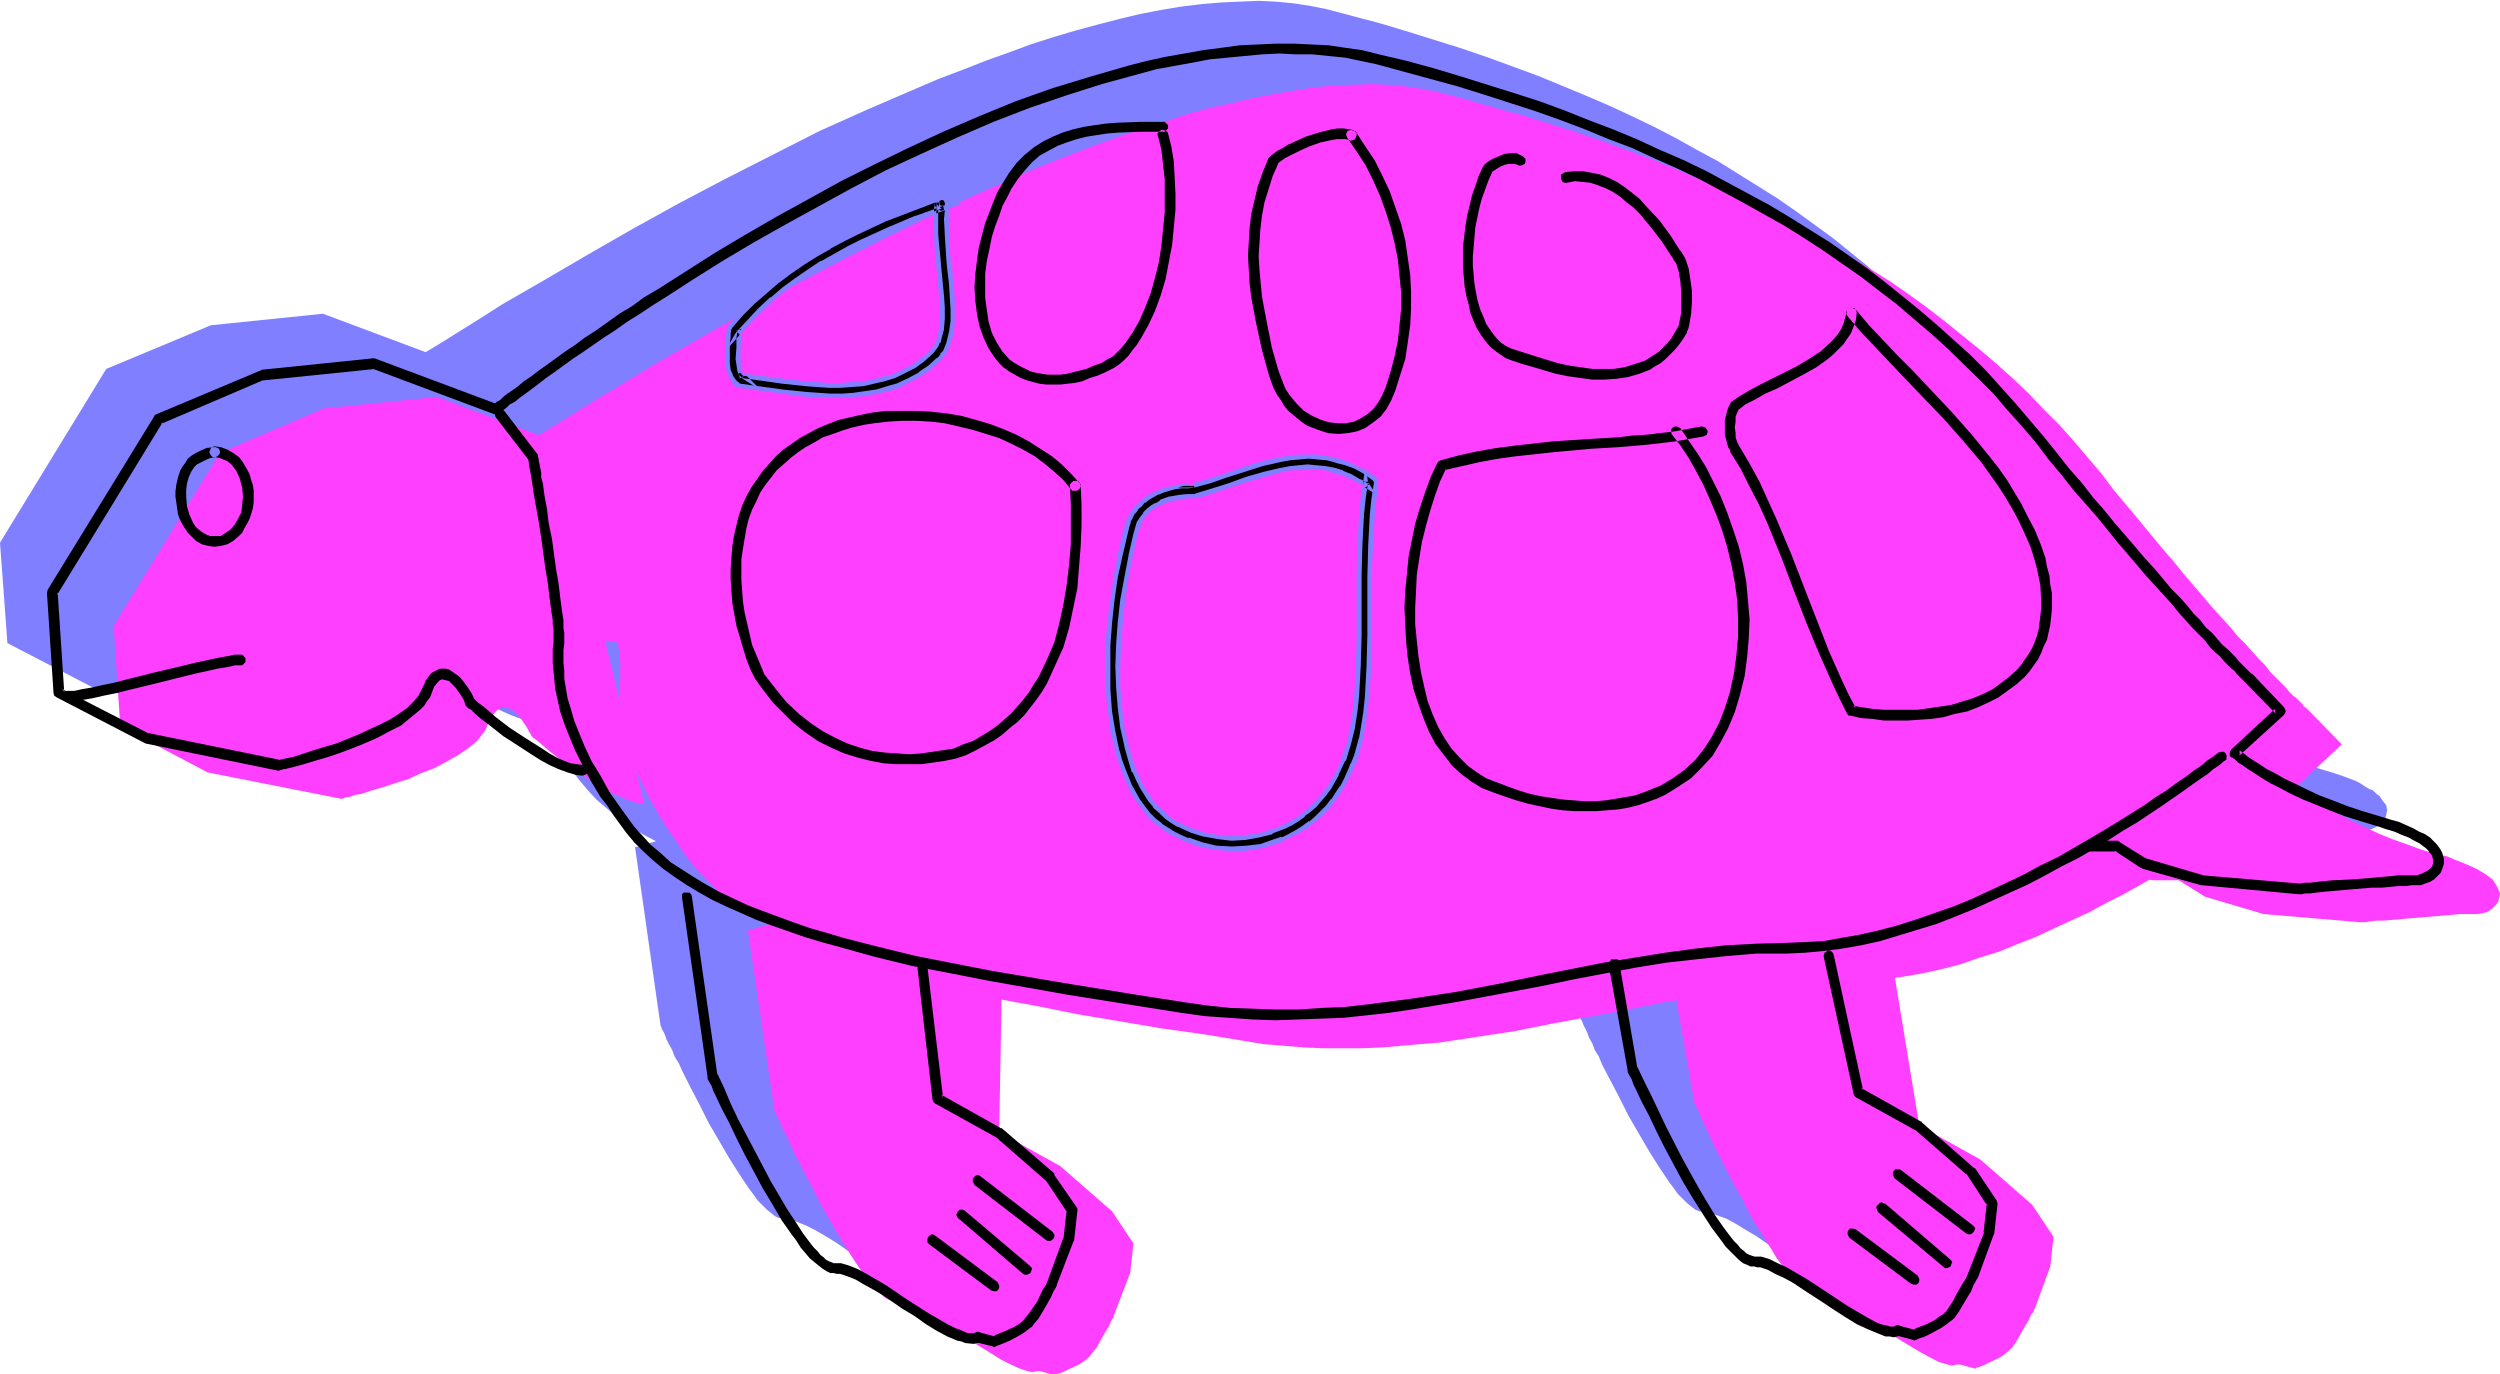 <svg xmlns="http://www.w3.org/2000/svg" fill-rule="evenodd" height="269.624" preserveAspectRatio="none" stroke-linecap="round" viewBox="0 0 3035 1669" width="490.455"><style>.brush1{fill:#7f7fff}.pen1{stroke:none}.brush2{fill:#ff3fff}.brush3{fill:#000}</style><path class="pen1 brush1" d="m539 436-147-55-136 14-127 53L0 659l9 122 106 55 162 33 1-1h3l2-1 4-1 4-1 5-1 6-2 12-3 14-4 15-5 15-5 16-7 16-7 15-7 14-8 12-8 11-9 4-5 4-5 3-5 3-5 2-5 2-4 2-3 2-3 4-4 5-2 4-1 4 2 5 2 4 4 7 9 6 8 2 4 2 4 1 1v1l1 1 2 1 1 2 5 4 7 5 8 6 8 7 10 8 11 7 22 15 11 8 12 6 11 5 10 4 9 3 9 1-106-439zm585 1127 20 5h1l4-1 5-3 6-2 13-7 6-3 5-4 2-3 2-2 6-8 10-17 4-8 4-7 1-3 1-2 1-1v-1l20-51 4-36-27-39-63-55-73-41 6-336-311 91 31 217 1 1v2l2 3 2 4 2 6 3 6 4 7 3 8 5 8 4 9 10 20 11 21 11 22 25 43 12 19 6 9 6 9 6 8 5 7 6 6 5 5 5 4 5 4 4 2h4l4 1h5l10 4 10 4 12 6 12 7 13 8 13 9 13 8 13 9 12 8 12 7 12 6 10 4 9 4h12l3-1zm1118-8 19 5h1l3-1 5-3 6-2 13-7 6-3 6-4 2-3 2-2 5-7 11-18 4-8 4-7 1-3 1-2 1-1v-1l20-51 4-36-27-39-62-55-74-41-56-341-254 102 36 211 1 1 1 2 1 3 2 4 3 6 2 6 4 7 3 8 5 8 4 10 10 19 11 21 11 22 25 43 12 19 6 9 6 9 6 8 5 7 6 6 5 5 5 4 5 4 5 2h4l4 1 4 1 10 3 11 4 11 6 13 8 12 7 13 9 13 8 13 9 12 8 13 7 11 6 10 5 10 3h11l4-1z"/><path class="pen1 brush1" d="m230 620 2-2 4-2 5-4 6-4 7-5 8-6 10-7 11-8 12-8 13-9 14-10 16-10 15-11 17-11 18-12 19-13 20-12 20-14 21-13 22-15 23-14 23-14 24-15 24-15 25-16 52-30 53-31 54-31 56-31 57-30 57-29 57-29 58-26 58-25 28-12 29-11 28-11 28-10 27-10 28-9 27-8 26-7 27-7 25-6 26-5 24-4 25-3 23-2 23-1 23-1 21 1 21 2 20 3 20 4 34 9 34 9 33 10 32 10 32 10 32 11 30 11 30 11 29 12 29 12 28 12 28 13 27 13 27 14 25 14 26 14 24 15 24 15 24 15 23 16 22 16 22 16 21 17 21 17 20 18 20 18 19 18 18 19 19 19 17 19 17 20 17 20 16 19 15 19 15 19 14 17 14 17 13 16 13 15 12 14 12 13 11 13 11 12 10 12 9 10 9 11 9 9 8 9 7 8 7 7 7 7 6 7 5 5 5 5 5 5 4 4 3 4 4 3 2 2 2 2 2 2 1 1 1 1 39 41-55 51h1l2 2 4 3 5 4 6 4 8 5 9 5 11 7 11 6 13 7 15 6 15 8 17 6 18 7 19 6 20 6 10 3 9 3 8 3 8 3 6 3 6 4 5 3 5 2 4 4 4 3 4 6 4 5 1 6-1 5-1 5-3 4-4 4-4 2-4 2-5 2h-10l-8 1h-9l-10 1-11 1-12 1-25 1-12 1-11 1-11 1-9 1-8 1h-8l-2 1h-1l-118-11-71-20-32-21h-31L230 620z"/><path class="pen1 brush1" d="m2635 858-1 1-3 2-4 3-5 4-8 6-8 6-10 7-11 8-12 8-13 9-15 10-15 10-17 10-17 11-18 11-19 11-20 10-20 11-21 11-21 10-44 20-22 9-23 8-22 8-23 7-23 6-23 6-23 4-23 3-23 2-22 1h-22l-22 1-44 3-45 6-44 7-45 8-45 8-91 18-45 8-46 8-47 6-46 5-24 1-23 1-24 1-24-1h-24l-23-2-25-3-24-3-50-8-49-8-101-17-50-9-50-9-48-11-47-12-22-6-22-6-22-7-21-7-20-8-20-7-19-8-18-9-17-9-17-9-15-10-15-10-13-11-13-11-11-12-10-12-10-13-8-12-8-11-8-11-6-12-6-10-6-10-10-20-4-9-7-17-5-17-4-15-3-14-2-13-1-11v-28l1-7v-10l-1-4v-11l-1-6-1-7-2-16-3-17-2-18-6-38-3-18-3-18-2-16-3-14-1-7-1-5-1-5-1-5v-6l-1-1v-1l-39-51 2090 415zM230 741h-4l-4 1-9 1-12 2-13 3-15 4-15 3-66 16-16 3-14 4-13 3-12 2-5 1h-4l-4 1h-3l209-44zm-32-253 8 2 8 3 7 4 6 7 5 8 4 10 2 9 1 12-1 11-2 10-4 9-5 8-6 7-7 5-8 3-4 1h-8l-4-1-8-3-7-5-6-7-5-8-4-9-2-10-1-11v-9l1-8 2-9 4-8 5-7 3-3 4-3 5-3 5-2 6-1 6-2z"/><path class="pen1 brush1" d="m2185 319 15 18 16 17 32 34 34 34 32 35 16 18 15 18 14 19 13 20 13 20 11 21 9 22 9 23 4 16 2 15 1 14 1 14-1 12-2 12-3 12-4 10-4 10-6 9-6 9-7 7-7 7-9 7-8 6-9 5-10 5-10 4-11 4-10 3-22 5-23 3-22 1h-22l-21-2-20-3-10-20-9-19-17-40-32-81-16-40-17-40-9-20-10-20-11-20-11-19-3-5-1-6-2-7v-15l2-7 1-7 3-4 8-6 9-6 21-11 11-5 11-6 23-12 11-6 10-7 10-7 8-8 7-9 6-9 5-11 2-11zm-213 144 12 16 11 17 10 18 9 18 9 19 8 20 6 20 6 20 5 21 3 21 2 22 1 21v22l-2 22-4 21-5 21-4 14-5 13-5 13-5 11-7 11-7 10-7 8-8 9-8 7-9 7-8 6-9 6-10 4-10 4-10 4-10 3-11 2-10 2-22 2h-21l-22-1-22-4-21-4-21-7-20-7-10-4-11-6-9-6-9-7-8-8-8-10-7-9-6-11-6-11-6-12-4-12-4-13-4-13-3-14-3-14-1-14-2-15v-15l-1-29 2-31 4-29 6-29 3-14 4-14 4-13 5-13 6-13 5-11 20-6 19-4 20-4 19-3 40-4 40-4 40-3 40-3 39-4 19-3 20-4h-32zm-371 62-2 19-2 19-2 38-1 37v36l-1 37v37l-3 37-2 19-2 19-3 12-3 12-3 11-4 11-5 10-5 9-5 8-6 9-6 7-6 7-7 7-7 6-15 10-7 5-8 4-16 6-17 4-16 2-17 1-18-2-16-4-16-5-15-6-9-6-8-5-7-7-7-8-6-8-6-8-5-9-5-10-4-10-4-11-4-11-2-11-5-24-3-25-1-26v-53l3-27 3-26 4-26 5-25 6-24 2-8 2-6 3-6 4-5 4-5 5-5 5-3 5-3 12-5 12-3 12-2 13-1 26-8 27-9 26-8 14-4 13-3 13-2 14-1 13 1 13 1 13 3 14 5 13 6 13 9zm-358 4 1 26v26l-1 26-2 26-3 25-5 24-6 24-7 23-9 21-11 20-6 10-6 9-7 8-7 9-8 7-8 8-9 6-10 7-9 6-11 5-11 5-11 4-17 4-16 2-16 1h-16l-16-1-15-2-16-3-15-5-15-6-15-7-15-9-14-10-13-12-13-13-13-15-12-16-6-12-5-12-4-13-4-13-3-13-3-13-2-14-1-13-1-14v-13l1-13 1-14 2-12 2-13 4-12 4-12 6-14 7-13 9-12 9-11 11-10 10-9 12-8 12-8 13-6 13-6 14-4 14-4 15-3 14-2 16-1 15-1h15l15 1 15 2 15 3 15 3 15 3 14 5 14 5 13 6 13 6 13 7 11 8 11 8 11 9 9 9 9 10zm-162-343-33 12-33 13-33 15-17 9-16 8-16 10-16 10-16 11-15 11-15 13-15 13-14 14-13 15v2l-1 3v8l-1 8v19l2 9 1 4 2 4 2 2 3 3 30 4 31 4 31 3h32l15-1 15-2 15-3 15-4 14-6 13-7 13-9 12-10 5-7 4-7 3-10 2-9 1-11v-12l-1-12-1-13-3-26-2-28-1-13v-26l1-11zm757-31 10-1h10l10 1 10 3 9 3 9 5 9 6 9 6 8 7 8 8 16 17 13 19 13 19 3 4 2 5 4 11 3 13 1 13v13l-1 13-1 11-1 5-2 4-5 7-5 7-5 6-5 6-5 5-6 4-12 7-13 6-13 3-14 2-14 1-14-1-14-1-14-3-14-3-27-7-13-4-12-4-6-3-5-2-5-4-5-3-5-5-4-5-7-11-6-12-5-14-4-15-2-16-1-17v-34l3-18 3-18 5-17 6-17 6-16h2l2-3 5-3 5-2 7-3 6-1h7l3 1 3 2 55 20zm-489-62h-27l-27 1-13 1-14 2-13 2-12 3-13 4-11 4-12 6-11 7-10 9-9 9-9 11-8 13-6 10-5 12-6 13-4 13-4 15-3 15-3 15-1 15-1 15v16l2 15 3 14 5 13 6 13 7 12 5 5 5 5 8 5 7 5 8 3 8 3 8 2 8 1h16l16-2 16-4 16-6 15-7 6-4 5-5 5-5 6-6 5-7 4-7 9-15 7-17 7-18 6-19 4-20 4-21 2-21 2-20v-20l-1-20-1-19-3-17-4-16V93zm229 11 11 15 11 17 9 18 8 18 8 19 6 19 5 20 4 20 2 20 2 21v20l-1 21-2 20-4 20-5 21-7 19-2 6-3 7-3 5-4 5-8 9-9 7-10 4-10 4-11 1-11-1-11-2-11-4-10-6-10-8-9-9-8-11-7-13-2-7-3-8-8-31-7-32-6-32-1-17-1-16-1-16 1-17 1-16 2-17 4-15 4-16 6-16 6-15 2-2 3-3 5-3 5-3 6-3 6-3 14-7 16-5 7-2 7-2h19l5 2z"/><path class="pen1 brush2" d="m677 537-147-55-137 14-126 54-129 210 8 122 106 56 162 32h2l2-1 3-1h3l5-2 4-1 6-1 12-4 14-4 15-5 16-5 15-7 16-6 15-8 14-8 12-8 11-9 4-5 4-5 3-5 2-5 2-5 2-4 3-3 2-3 4-4 5-2h4l4 1 5 3 4 3 7 9 6 9 2 4 2 3 1 2v1h1l1 2 2 1 5 4 7 6 7 6 9 7 10 7 11 8 22 15 11 7 12 6 11 5 10 4 9 3 9 1-105-439zm585 1128 19 5 1-1 3-1 6-2 6-3 13-6 6-4 5-4 2-2 2-3 6-7 10-18 5-8 3-7 1-2 2-2v-2l20-52 4-36-26-39-63-55-74-41 6-336-311 91 32 218 1 2 1 3 2 4 3 6 2 6 4 7 4 8 4 9 4 9 10 19 11 21 11 22 25 43 12 19 6 9 6 9 6 8 5 7 6 6 6 6 4 4 5 3 5 2 4 1h4l4 1 10 3 11 5 12 6 11 7 13 8 13 8 13 9 13 8 13 8 11 7 12 6 11 5 9 3 4 1h4l4-1h3zm1117-8 19 5h1v-1l4-1 5-2 6-3 13-6 6-4 5-4 2-2 3-3 5-7 10-18 5-8 3-7 2-2 1-2v-2h1l19-52 4-36-26-39-63-55-74-41-56-340-254 101 37 212 1 2 2 4 2 3 2 6 3 6 3 7 4 8 4 9 4 9 10 19 11 22 12 21 11 22 13 21 12 19 6 10 6 8 6 8 6 7 5 6 5 6 6 4 4 3 5 2 4 1h4l5 1 9 3 11 4 12 7 12 7 12 8 13 8 13 9 13 8 13 8 12 7 11 6 10 5 10 3 4 1h4l3-1h4z"/><path class="pen1 brush2" d="m367 721 2-2 4-2 5-3 6-5 7-5 8-6 10-7 11-8 12-8 13-9 14-9 16-11 15-10 17-12 18-12 19-12 20-13 20-14 21-13 22-14 23-15 23-14 24-15 24-15 25-15 51-31 54-31 54-31 56-31 57-30 57-29 57-28 58-27 57-25 29-12 28-11 29-11 28-10 27-9 28-9 27-9 26-7 27-6 25-6 26-5 24-4 25-4 23-2 23-1 23-1 21 1 21 2 20 3 20 4 34 9 34 10 33 9 32 10 32 10 32 11 30 11 30 11 30 12 57 25 27 13 27 13 27 13 25 14 26 15 24 14 24 15 24 15 23 16 22 16 22 17 21 17 21 17 20 17 20 18 19 18 18 19 19 19 17 19 17 20 17 20 15 20 16 19 15 18 14 17 14 17 14 16 12 15 12 14 12 14 11 13 11 12 10 11 9 11 10 10 8 9 8 9 8 8 6 8 7 7 6 6 6 6 4 5 5 5 4 3 4 4 3 3 2 3 3 2 1 1 1 1 1 1 40 41-56 52h1l2 2 4 2 5 4 6 4 8 6 9 5 10 6 12 6 13 7 15 7 15 7 17 7 17 6 19 7 21 6 10 2 9 4 8 3 7 3 7 3 6 3 5 3 5 3 4 3 4 3 4 6 3 6 2 5-1 5-1 5-3 4-4 4-4 3-4 2-5 1-5 1h-22l-10 1-11 1-12 1-25 2-12 1-11 1-11 1h-9l-8 1-6 1h-5l-118-10-71-21-32-20h-31L367 721z"/><path class="pen1 brush2" d="m2771 960-3 2-4 4-6 4-7 5-8 6-10 7-11 8-12 8-13 9-15 10-15 10-17 11-17 10-18 11-19 11-20 11-20 10-20 11-22 10-43 20-23 9-22 9-23 7-23 8-23 6-23 5-23 4-23 3-23 2-22 1h-22l-22 1-44 4-45 5-45 7-44 8-45 9-91 17-45 9-46 7-46 7-47 4-23 2-24 1h-48l-23-1-24-2-25-2-24-4-49-8-50-7-101-17-50-10-49-9-49-11-46-11-23-7-22-6-22-7-21-7-20-7-20-8-19-8-18-9-17-8-17-10-15-10-15-10-14-11-12-11-11-12-11-12-9-12-8-13-8-11-7-11-7-11-6-11-6-10-5-10-9-19-7-18-5-16-4-15-3-14-1-12-1-12-1-10v-10l1-8v-21l-1-5v-6l-1-6-1-7-2-15-2-17-3-18-6-38-2-18-4-18-2-16-2-15-2-6-1-6-1-5v-5l-1-3v-4l-40-52 2089 416zM367 843h-8l-9 2-12 1-13 3-15 4-15 3-66 16-15 4-15 3-13 3-12 2-9 2h-7l209-43zm-32-253 8 1 8 3 7 5 6 6 5 8 4 10 2 10 1 11-1 11-2 10-4 9-5 9-6 6-7 5-8 3-4 1h-8l-4-1-8-3-7-5-6-6-5-9-4-9-2-10-1-11v-8l1-9 3-8 3-8 5-8 4-3 3-2 5-3 5-2 6-2 6-1z"/><path class="pen1 brush2" d="m2322 421 15 17 16 17 33 34 33 34 32 35 16 18 15 19 14 19 14 19 12 21 11 21 9 21 9 23 4 16 2 15 2 15v13l-1 13-2 12-3 11-4 10-4 10-5 9-7 9-7 8-7 7-8 6-9 6-9 5-10 5-10 5-10 3-11 3-22 5-22 3-22 1h-23l-21-2-20-3-10-20-9-19-17-40-32-80-16-41-17-40-9-20-10-20-10-19-12-20-3-4-1-7-1-7-1-7 1-8 1-7 1-6 3-5 8-6 9-5 10-6 11-5 11-5 11-6 23-12 11-7 10-7 10-7 8-8 8-8 6-10 4-10 2-11zm-213 144 12 16 11 17 10 17 9 18 9 20 8 19 7 20 5 21 5 21 3 21 3 21v43l-2 22-4 21-5 22-4 14-4 13-6 12-6 11-6 11-7 10-7 9-8 8-8 7-8 7-9 7-9 5-10 5-10 4-10 3-10 3-10 2-11 2-21 2h-22l-22-1-22-3-21-5-21-6-19-8-11-4-10-5-10-7-9-7-8-8-7-9-8-10-6-10-6-12-5-11-5-13-4-12-4-14-3-13-2-15-2-14-3-29v-30l2-30 4-30 6-29 3-14 4-13 4-14 5-13 6-12 5-12 20-5 19-5 20-4 19-3 40-4 40-4 40-2 40-4 39-4 19-3 20-3h-32zm-370 61-3 19-2 19-2 38-1 37v73l-1 37-2 37-2 19-3 19-3 13-3 11-3 11-4 11-5 10-5 9-5 9-6 8-6 7-6 8-7 6-7 6-15 11-7 4-8 4-16 6-17 4-17 3h-17l-17-2-16-3-16-5-15-7-9-5-8-6-7-7-7-7-6-8-6-9-5-9-5-10-4-10-4-11-4-11-2-11-5-24-3-25-1-26v-26l1-27 2-27 3-26 4-26 5-25 6-24 2-7 2-7 3-6 4-5 4-5 5-4 5-4 5-3 12-5 12-3 12-2h13l26-9 27-9 27-8 13-4 13-2 14-2 13-1h13l14 1 13 4 13 4 13 7 14 8zm-359 4 1 27v26l-1 25-2 26-3 25-5 25-5 23-8 22-9 22-10 20-13 19-7 9-7 8-8 8-8 7-9 7-9 7-10 5-10 6-12 4-11 5-16 3-16 2-17 1-16 1-16-1-16-2-15-3-15-5-15-6-15-8-14-8-14-11-14-11-13-14-12-14-13-17-5-12-5-12-5-13-4-13-3-13-3-13-2-13-1-14-1-13v-27l2-13 2-13 2-13 4-12 4-12 6-14 7-13 9-11 9-12 10-9 11-10 12-8 12-7 13-7 13-5 14-5 15-4 14-2 15-3 15-1 15-1 15 1 15 1 15 1 15 3 15 3 15 4 14 4 14 5 13 6 13 6 13 7 11 8 12 8 10 9 9 10 9 9zm-162-343-33 12-33 14-33 15-16 8-17 9-16 10-16 9-15 11-16 12-15 12-15 13-14 14-13 15v3l-1 2v8l-1 9v19l2 8 1 4 2 4 2 3 3 2 30 4 31 4 32 3h46l16-2 14-3 15-4 14-6 13-8 13-8 12-11 5-6 4-8 3-9 2-10 1-11v-12l-1-12-1-13-2-26-3-27-1-14v-25l1-12zm757-31 11-1h9l10 2 10 2 9 4 9 5 10 5 8 7 9 7 7 7 16 17 14 19 12 19 3 4 3 5 3 11 2 13 2 13v13l-1 13-1 11-1 5-2 4-4 8-5 6-5 6-5 6-6 5-6 4-12 8-12 5-14 4-13 2h-28l-15-2-14-2-14-3-27-8-13-4-12-4-6-2-5-3-5-3-5-4-4-5-5-4-7-11-6-13-5-14-4-15-2-16-1-17v-17l1-17 2-18 4-17 4-17 6-17 7-16 1-1 3-2 4-3 6-3 6-2 6-2h7l3 1 3 2 55 20zm-489-62h-27l-27 1-13 2-14 1-12 2-13 3-13 4-12 5-11 6-11 7-10 8-9 10-9 11-8 12-6 11-6 11-5 13-4 14-4 14-4 15-2 15-2 15v31l2 15 3 14 5 14 6 13 7 11 10 10 7 6 8 4 8 3 8 3 8 2 8 1 8 1h8l16-3 16-4 16-5 15-8 6-4 6-5 5-5 5-6 5-7 4-7 9-15 7-17 7-18 6-19 4-20 4-21 2-20 2-21v-20l-1-19-1-19-3-18-4-16v-11zm229 11 11 16 11 16 9 18 8 18 8 19 6 19 5 20 4 20 3 21 1 20v41l-3 21-4 20-5 20-7 19-2 7-3 6-3 5-4 6-7 8-10 7-9 5-11 3-11 2-11-1-11-3-11-4-10-6-10-7-9-10-8-11-7-13-2-7-3-7-8-32-7-32-6-32-1-16-1-17-1-16 1-16 1-17 2-16 4-16 4-16 6-16 6-15 2-2 4-3 4-3 5-3 6-3 7-3 14-7 14-5 8-2 7-1 7-1h12l5 2z"/><path class="pen1 brush3" d="m604 491-147-55-3-1-136 14-1 1h-1l-126 53-2 1-1 2L58 716l-1 4 8 122 1 3 3 2 106 55 2 1 161 33 3-1h1l2-1h2l4-1 4-1 4-1 11-3 13-4 14-4 15-5 16-6 15-6 16-7 15-8 14-7 12-10 11-9 5-5 3-5 4-5 2-5 3-8 4-5 3-3 3-1 4 1 4 1 4 4 4 4 7 10 3 5 2 6 1 2h1l1 2 2 1 2 1 5 5 7 6 8 6 9 7 10 8 11 7 23 15 11 7 11 6 11 5 11 4 10 3 8 1 3-1 2-1 2-2v-5l-2-2-2-1-3-1-6-1-8-1-8-3-9-4-9-5-9-6-19-12-20-13-17-13-8-7-7-6-7-5-5-5 2 2-1-1-1-2-3-6-4-6-5-7-5-6-7-5-6-4-4-1h-7l-4 2-4 2-3 2-3 4-3 4-2 5-3 6-4 8-6 7-8 8-10 7-11 7-12 6-13 6-13 6-27 11-14 4-13 4-12 4-12 4-10 2-9 2h3l-162-33 1 1h1L74 836l3 2 1 3-8-122-1 4 129-211-2 2-1 1 126-54-2 1 137-14h-3l147 55h5l2-2 1-2 1-3-1-2-2-2-2-1zm224 599 31 218v2l2 4 3 5 2 6 3 6 7 15 9 17 9 19 10 20 22 41 12 20 11 19 12 17 6 8 5 8 6 7 5 6 6 5 5 4 5 4 5 3 4 2h4l4 1h4l9 3 10 4 10 6 11 6 12 7 23 16 15 9 14 10 13 8 13 7 12 5 5 1 5 2 10 1 4-1 4-1 2-2 1-2 1-2-1-3-1-2-3-1-2-1-2 1-3 1h-7l-5-2-4-2-6-2-10-5-12-7-12-7-25-16-25-17-12-7-12-7-11-6-10-4-10-3h-9l-2-1-3-1-4-2-3-3-4-3-3-4-5-5-4-5-9-12-9-14-10-15-10-17-10-17-10-19-20-38-10-19-9-19-8-19-8-17v2l-31-217-1-3-2-2h-7l-2 2v4z"/><path class="pen1 brush3" d="m1114 1177 18 158 1 3 2 2 74 41-1-1 63 55-1-1 26 39-1-2v-2l-4 36v-2l-19 52-2 5-4 6-7 15-5 7-4 6-5 6-3 4-5 4-5 3-13 6-5 2-5 2-3 2h-1 3l-19-5h-3l-2 1-2 1-1 2v3l1 2 1 2 2 1 20 5 2 1 2-1 2-1 3-1 5-2 7-3 13-7 6-4 5-4 3-2 2-3 6-7 10-17 5-9 3-7 2-3 1-2 1-2v-1l20-52 1-2 4-36v1-3l-1-2-27-39v-2l-64-55h-1l-73-41 2 2 1 3-19-159v-2l-2-2-2-1h-5l-2 2-1 2v3z"/><path class="pen1 brush3" d="m1278 1496-87-67-3-2h-2l-2 1-2 2-1 2v3l1 2 1 2 87 67 2 1h3l2-1 2-2 1-2v-3l-1-1-1-2zm-28 41-79-67-2-1h-4l-2 2-1 2-1 2 1 3 2 2 78 67 2 1h3l2-1 2-1 1-3 1-2-1-2-2-2zm-39 20-75-56-3-2h-2l-2 1-2 2-1 2v5l2 2 75 56 3 1h4l2-2 1-2v-3l-1-2-1-2zm742-385 23 128v2l2 4 3 5 2 6 3 6 7 15 9 17 9 19 10 20 22 41 12 20 12 19 11 17 6 8 6 8 5 7 6 6 5 5 5 5 5 4 5 2 4 2h5l3 1h4l9 3 9 5 11 5 11 6 12 8 23 15 15 10 14 9 13 8 13 6 12 5 5 2 5 2h5l5 1 4-1 4-1 2-2 1-2 1-2-1-3-1-2-3-1-2-1-2 1-3 1h-4l-3-1-5-1-4-1-5-2-11-6-12-7-12-7-24-16-26-17-12-7-12-7-11-5-10-5-10-3h-8l-3-1-3-1-4-2-3-3-4-3-3-4-5-5-4-5-9-12-9-13-10-16-10-17-10-18-10-18-20-39-9-19-9-19-9-18-8-17v2l-22-128-1-3-1-2h-8l-1 2-2 2v3z"/><path class="pen1 brush3" d="m2214 1162 36 165v1l1 2 1 2 74 41-1-1 63 55-1-1v-1l26 40-1-4-4 36 1-1-20 51-2 5-4 6-8 14-4 8-4 6-4 6-4 4-5 3-5 4-12 6-6 2-5 2-3 2h-1 3l-19-5-3-1-2 1-2 2-1 2v3l1 2 1 2 3 1 19 5 2 1 2-1h1l1-1 3-1 6-2 6-3 13-7 6-4 5-4 3-2 3-3 5-7 10-17 5-8 3-8 2-3 1-2 1-2 1-1 19-52 1-2 4-36-1-4-26-39-2-1-63-55v-1h-1l-73-41 2 2 1 2-36-166-1-2-2-2-2-1h-2l-2 2-2 1-1 3v2z"/><path class="pen1 brush3" d="m2395 1488-87-67-2-1h-5l-2 2-1 2v3l1 2 1 2 87 67 3 1h2l2-1 2-2 1-2 1-2-1-2-2-2zm-28 41-78-67-3-1-2-1-2 1-2 2-2 2v2l1 3 1 2 80 67 1 1h3l2-1 2-1 1-3 1-2-1-2-2-2zm-39 20-75-56-3-1h-4l-2 2-1 2v3l1 2 1 2 75 56 3 1h4l2-2 1-2v-3l-1-2-1-2zM606 502l1-1 2-1 2-2 4-3 4-4 6-3 6-5 7-5 8-6 8-6 9-7 10-7 11-8 11-8 12-8 13-9 13-9 14-9 14-10 16-10 15-10 16-10 34-22 35-22 37-22 39-22 40-22 40-22 42-22 43-20 44-20 44-19 44-17 44-15 44-14 44-12 22-6 22-4 22-4 21-4 21-2 21-2 21-2 21-1 20 1h20l20 2 20 2 19 4 19 4 33 9 33 9 33 9 32 10 31 10 31 10 31 11 29 11 29 12 29 11 28 13 27 12 27 13 26 14 26 14 25 14 25 14 24 15 23 15 23 16 23 16 22 17 21 16 21 18 20 17 20 18 38 37 19 19 17 20 18 20 17 20 15 20 16 19 14 18 15 17 14 16 13 16 12 15 13 15 11 13 11 13 11 12 10 11 10 11 8 10 9 10 8 9 8 8 7 7 6 8 6 6 6 5 5 6 5 5 4 4 4 3 2 3 3 3 2 2 2 2 1 1 1 1 40 41-2-3v-4l2-2-55 51-2 3v5l2 2h1l3 2 4 4 5 3 7 5 8 5 9 6 10 6 12 6 13 7 15 7 15 6 17 7 18 7 19 6 20 6 12 4 10 3 9 4 8 3 7 4 6 3 4 3 4 3 3 3 2 3 2 2 1 3 1 4v3l-1 3-1 2-3 3-3 2-6 3-3 1-3 1h-22l-10 1-11 1-11 1-25 2-23 1-10 1-10 1-8 1h-6l-5 1h-2 1l-118-10h1l-71-21 2 1-32-20-1-1-2-1h-31l-3 1-2 1-1 2-1 3 1 2 1 2 2 2h34l-4-1 32 21h1l1 1 71 20h1l118 11h3l4-1h6l8-1 9-1 11-1 23-2 24-2h12l11-1 10-1h9l7-1h11l5-2 6-2 5-3 4-4 4-4 2-5 2-6v-6l-2-7-2-4-2-3-3-4-4-4-4-4-6-4-7-3-7-4-9-4-9-4-11-3-13-4-20-6-18-6-18-7-16-6-15-7-14-7-13-6-12-7-10-5-9-6-8-5-6-4-5-4-4-3-2-1-1-1 2 2v5l-2 2 56-51 1-2 1-2-1-3-1-2-39-41h-1l-1-1-1-1-2-2-2-2-3-3-3-3-3-3-4-5-5-5-5-5-6-5-6-7-6-7-8-7-7-9-8-8-8-10-9-10-10-10-10-12-10-12-12-13-11-13-12-14-13-15-13-16-14-16-14-18-15-17-15-19-16-20-17-20-17-20-18-20-18-20-19-19-20-18-20-18-21-18-21-17-21-17-22-17-23-16-23-16-24-15-24-15-25-15-26-14-26-14-26-14-27-13-28-12-28-13-29-12-29-11-30-12-30-11-31-10-32-10-32-10-33-10-33-9-34-8-20-5-21-3-20-3-21-1-22-1h-21l-22 1-22 1-22 3-23 3-22 4-23 4-23 5-23 6-45 13-46 14-45 16-44 18-44 19-43 20-41 20-40 20-38 21-40 22-38 22-37 22-36 23-33 21-17 10-15 11-15 9-14 10-14 10-14 9-12 9-12 8-11 8-11 8-10 7-9 7-9 6-7 6-7 5-6 4-5 4-4 4-4 2-2 2-2 1-1 1-1 2-1 2v2l1 3 2 1 3 1h2l2-1z"/><path class="pen1 brush3" d="m2693 914-1 1-3 2-4 3-6 4-7 6-9 6-9 7-12 8-12 9-13 8-14 10-16 10-16 10-18 11-17 10-19 11-19 11-21 10-20 11-21 10-43 20-22 9-23 8-23 8-22 7-23 6-22 5-23 4-22 4-22 1-22 1-37 1-37 2-37 4-37 5-37 6-37 6-76 15-53 11-53 10-53 8-54 7-27 3-27 1-28 2h-27l-28-1-28-1-28-3-28-4-45-7-93-15-95-16-46-9-46-9-45-11-43-11-20-6-21-6-20-7-19-7-19-7-18-7-17-8-17-8-16-9-15-9-14-9-14-9-12-11-12-10-10-11-10-11-8-11-8-11-7-10-7-10-11-20-11-18-8-17-7-17-6-15-4-14-4-13-2-12-2-12v-10l-1-9v-16l1-7v-14l-1-5v-10l-1-6-1-7-2-15-2-17-3-17-5-37-4-19-2-17-3-16-2-15-2-7v-6l-1-5-1-5-1-4v-3l-1-2v-3l-1-1-39-51-2-2-3-1h-2l-2 1-2 2-1 3v2l1 2 40 52-1-1v-2 2l1 3v3l1 5 1 5 1 6 1 6 2 14 3 17 3 17 3 19 5 37 3 18 2 17 2 15 1 7 1 6v6l1 4v18l-1 7v17l1 10 1 11 1 11 3 13 3 14 5 15 6 15 7 17 9 18 10 19 6 10 6 10 8 10 7 11 8 11 8 11 10 12 11 11 12 11 12 10 14 10 15 10 15 9 16 9 17 8 18 8 18 8 19 7 20 7 20 7 20 6 22 6 43 12 45 11 47 9 46 9 96 17 94 15 44 7 29 4 29 2 28 2 28 1 28-1 28-1 27-1 28-3 27-3 27-4 54-9 54-10 53-10 38-8 37-7 37-7 37-6 36-4 37-4 36-3h37l22-1 22-2 23-3 23-4 23-5 23-7 23-7 23-7 23-9 22-9 44-20 22-10 21-11 20-11 20-10 19-11 18-11 17-11 17-10 15-10 15-10 13-9 13-9 11-8 10-7 9-6 7-6 6-4 4-3 3-3h1l2-2v-5l-1-2-2-2h-4l-3 1zM292 795h-7l-5 1-5 1-11 2-14 3-14 3-16 4-17 4-17 4-32 8-15 4-15 3-13 3-12 2-4 1-5 1h-9l-2 2-2 2v5l2 2 2 1 2 1h4l4-1 4-1h5l12-2 13-3 15-3 16-4 33-8 32-8 16-4 14-3 13-3 12-2 5-1 4-1h9l2-2 2-2v-5l-2-2-2-2h-2zm-32-240 6 1 5 2 5 2 5 4 6 8 4 9 3 11 1 11-1 10-1 9-4 8-4 7-5 6-6 4-6 4h-13l-5-2-5-3-5-4-3-3-3-5-4-9-3-10-1-12v-8l1-8 2-7 3-7 4-6 3-3 4-2 4-2 4-2 5-2 6-1 2-1 2-2 1-2v-2l-1-3-2-1-2-1h-2l-9 1-7 3-6 3-5 3-5 4-3 5-3 4-3 5-3 9-2 9-1 8v6l1 7 1 7 1 7 2 6 3 6 3 5 4 6 4 4 6 6 7 4 8 2 7 1 8-1 8-2 7-4 7-6 4-4 3-6 3-5 3-6 2-6 2-7 1-7v-14l-1-7-2-6-2-7-3-6-3-5-3-5-4-5-7-5-7-4-8-3-8-1-2 1-2 1-1 3-1 2 1 2 1 2 2 2h2z"/><path class="pen1 brush3" d="m2243 384 16 19 18 19 35 37 24 25 24 25 23 26 22 26 10 14 10 14 9 14 9 15 8 15 7 15 7 16 5 16 3 11 2 10 2 10 1 19v9l-1 9-1 8-1 8-2 8-3 8-3 7-4 7-5 7-4 6-5 6-10 9-9 7-11 8-12 6-12 5-13 4-13 4-13 2-14 2-14 2h-41l-13-1-13-2-12-2 2 1 2 2-9-17-8-17-16-36-14-36-14-36-17-44-19-45-10-22-10-22-12-22-13-22-2-4-2-6v-5l-1-7 1-7v-6l2-5 2-4-1 1 9-7 12-6 12-7 14-6 32-17 16-9 14-10 7-6 6-6 6-6 4-6 5-7 3-8 3-8 1-8v-2l-1-3-2-1-2-1h-3l-2 1-2 2v2l-2 7-2 7-3 7-4 6-5 6-5 5-11 10-14 9-15 9-30 15-14 7-13 7-12 7-10 7-1 1-3 6-2 7-2 8v18l2 8 2 7 3 5h-1l13 21 11 22 11 21 10 22 18 44 17 45 14 36 15 36 16 36 8 17 9 18 2 3h2l13 3 14 1 14 2h29l14-1 15-1 14-2 14-4 15-3 13-5 13-6 12-6 11-8 11-8 10-9 6-7 5-7 5-7 4-8 3-8 4-8 2-9 2-9 1-9 1-10v-20l-2-10-1-11-3-11-2-11-6-17-7-17-8-15-8-16-9-15-9-15-10-14-11-14-22-27-23-26-48-51-19-19-17-18-17-18-16-19-2-2h-5l-2 1-2 2-1 3 1 2 1 2zm-213 144 10 13 10 15 9 16 9 17 8 18 8 19 7 19 6 20 5 21 4 21 3 22 1 22v22l-2 23-3 22-5 23-6 19-7 18-9 17-9 14-11 14-13 12-14 10-15 9-10 4-10 4-11 4-12 2-12 2-12 2-13 1h-12l-13-1-13-1-14-2-13-2-14-3-13-4-14-5-13-5-13-5-11-7-11-8-10-10-10-11-8-12-8-14-7-16-6-16-4-17-4-18-3-19-2-19-2-20v-20l1-20 1-20 3-20 3-19 5-20 5-18 6-19 6-17 8-17-1 2-2 1 22-5 22-5 22-4 22-3 46-5 44-4 34-2 35-3 34-4 34-6 2-1 2-1 1-3v-2l-2-3-1-1-3-1h-2l-33 6-34 4-17 1-16 2-34 2-46 3-45 5-23 3-23 4-23 5-22 6-2 1-2 2-8 17-7 19-6 18-6 20-4 20-4 20-2 21-2 20-1 21 1 21 1 20 2 20 3 19 4 19 6 18 6 17 7 17 8 15 10 13 10 13 11 10 12 9 13 8 13 5 14 5 15 5 14 4 14 3 14 3 14 2 14 1h27l26-2 12-2 12-3 12-4 11-4 11-5 16-10 15-10 13-13 13-14 10-17 9-17 8-19 6-20 6-24 3-23 2-23 1-23-2-23-2-22-4-22-5-21-7-21-7-20-8-20-9-18-9-18-10-16-11-16-10-15-2-1-2-1h-3l-2 1-2 2v5l1 2zm-579 62h-17l-8 2-14 4-7 2-12 6-5 4-4 5-5 4-3 5-3 6-3 6-2 6-2 6-6 27-5 27-5 28-3 28-2 28v54l3 26 3 24 5 24 3 11 4 11 4 10 5 10 5 10 5 8 6 9 6 8 7 7 8 6 7 6 9 5 8 4 9 3 17 6 18 3 18 2 18-1 18-3 17-5 9-3 8-4 9-5 8-4 8-6 8-6 7-7 7-7 6-8 6-8 5-8 5-9 5-9 4-10 3-10 4-11 2-11 3-11 2-20 2-19 3-38 1-37v-72l1-37 2-38 2-18 3-19v-2l-1-2-2-2-12-8-11-6-11-5-12-3-11-3-11-1-11-1-12 1-11 1-11 2-23 5-22 7-22 7-19 7-20 6h2zm207-5-3 19-2 19-2 38-1 37v73l-1 37-2 37-2 19-3 19-5 20-6 20-8 17-9 17-6 7-6 7-6 7-7 6-6 5-8 6-7 4-8 5-16 6-16 5-16 2-17 1-16-1-17-4-16-5-15-6-8-5-7-5-7-7-7-6-6-7-5-8-5-9-5-9-4-9-3-10-7-21-4-23-4-23-2-25v-26l1-27 2-27 3-26 4-27 6-27 5-26 2-7 3-7 3-5 4-6 4-4 5-4 5-3 5-3 11-4 11-2 11-1 9-1h2l20-6 19-6 22-8 21-6 21-5 11-2 11-1 10-1h10l10 2 11 2 10 3 11 5 10 5 10 7-2-3v-3z"/><path class="pen1 brush1" d="M1451 592v-5h-8l-9 1-8 1-15 4-6 2-1 1-12 6-5 4h-1l-4 5-5 4v1l-4 5-3 5-3 6v1l-2 6-8 33v1l-5 27-4 28-4 28-2 28v54l3 26 3 25 6 24 3 11 4 11 4 10 4 10 5 10 6 9 6 8 6 8v1l7 7 8 6 8 6 8 5h1l8 4 9 4 17 6h1l18 3 18 2 18-1 18-3h1l17-5 9-3v-1l8-4 9-4 8-5h1l8-6 7-6h1l7-7 7-7 6-8 6-8 5-9 5-9 5-9 4-10 1-1 3-9 3-11 3-11v-1l2-11 3-19 2-19v-1l3-38V699l2-37 2-38v1l2-19 2-19v-2l-1-3-2-3-12-8h-1l-11-6-11-5-12-4-11-2-12-2h-23l-11 1-12 2-22 5-23 7-22 8-19 6-38 11h21v-5h-2l1 5 19-5 20-7 22-7 22-7 22-5 11-2 12-1h-1l12-1 11 1h-1l12 1 11 3h-1l12 3 11 4 11 6 11 8 2 2-1-1 1 2v-1 2-1l-3 19-2 19-2 38-1 37v72l-1 37-2 38-2 19-3 19-2 12v-1l-3 11-3 11-4 10v-1l-4 10-4 9-5 10v-1l-6 9-5 8v-1l-6 8-7 7-7 7-7 6v-1l-8 6-8 5-9 5-8 4v-1l-9 3-17 6-17 2-18 1h1l-19-1-17-4-17-6v1l-9-4-8-4-8-5-8-5h1l-8-6-7-7-6-8-6-8-5-9-5-9-4-10-4-10-4-11-3-11v1l-5-24-4-24-2-27v1-54l2-27 3-28 4-28 6-27 8-34 2-6-1 1 3-6 3-6v1l4-5h-1l5-4 4-5v1l5-4 12-7-1 1 7-3 14-4 8-1h-1 9l8-1v-5 5z"/><path class="pen1 brush1" d="m1658 564-6 40-2 19-2 38-1 37v73l-1 37-2 37-2 19-3 19v-1l-4 21-7 19h1l-8 17-10 16-5 7-6 8v-1l-6 7-7 6h1l-7 5-7 6-8 4-7 4-16 7v-1l-15 5-17 2h1l-17 1h1l-17-1-17-3h1l-16-5-15-7-8-4-7-6 1 1-7-7-7-6-6-7h1l-6-8-5-8-4-9-4-9-4-10-6-21-5-22-3-24-2-25v1-26l1-27v1l2-27 3-27 4-27 5-26 6-26 2-7 3-7h-1l3-5 4-5 4-4h-1l5-4v1l5-4 5-2 11-4h-1l11-2 11-2h12l19-6 20-7 22-7 21-6 21-6 10-2h11l10-1h10l10 1 10 3 11 3h-1l10 4 11 5h-1l23 15-10-15v2l-3-24-3 21v4l3 3 4-4-10-6h-1l-10-6-10-4-1-1-10-3-11-2-11-1-10-1h-1l-10 1-11 1-10 2h-1l-21 5-21 6-22 8-19 6-20 6-2 1h1-10l-10 1-11 2h-1l-11 4v1l-5 3h-1l-5 3-5 4-4 4v1l-4 5-4 6-2 7-2 7-6 26v1l-5 26-5 27-3 27-2 27-1 27 1 26 2 25 3 24 5 22v1l6 21 3 10h1l4 9 5 10 5 8 5 8 6 7v1l7 6 7 7 7 5 8 5h1l15 7 16 5h1l16 3 17 2 17-1 17-3 16-4v-1l16-6 8-4 8-5 7-5v-1l7-5 7-6 6-7 6-7 6-8 9-16v-1l8-17h1l6-20 5-20v-1l3-19 2-19 2-37 1-37v-73l1-37 2-38v1l2-19 3-20h-6l3-21z"/><path class="pen1 brush3" d="m1299 590 1 23v48l-2 24-3 25-4 24-5 23-6 23-9 21-10 21-6 9-6 10-7 9-7 8-7 8-9 8-8 7-10 7-10 6-10 6-12 4-11 5-13 2-13 2-14 2-14 1-14-1-15-1-16-2-15-4-15-5-15-7-15-8-15-10-14-11-15-14-13-16-7-9-7-9-5-12-5-12-5-12-3-13-3-13-3-13-2-13-1-13-1-14v-25l2-13 2-12 2-12 3-12 4-11 5-10 5-11 6-9 7-9 7-9 8-7 9-8 9-7 9-6 11-6 10-6 12-4 11-4 13-4 13-3 13-2 17-2 17-1h18l17 1 17 2 17 4 17 4 16 5 16 5 15 7 14 7 14 8 12 9 12 10 11 10 9 11 2 2h5l2-1 2-2 1-3v-2l-2-2-10-11-11-11-12-10-14-9-14-9-15-8-16-7-16-6-17-5-18-5-18-3-18-2-18-1h-37l-17 2-15 3-13 3-13 3-13 5-12 5-11 6-11 6-10 7-10 7-9 8-8 9-8 9-7 10-7 10-6 11-5 11-4 12-3 12-3 13-2 13-1 13-1 14v13l1 14 1 14 5 28 4 13 4 14 4 13 5 13 6 12 1 1 7 10 7 9 7 9 8 8 15 15 15 12 16 11 16 8 16 7 16 5 16 4 16 3 15 1h31l14-2 14-2 14-3 12-4 12-6 11-6 11-6 10-7 9-8 9-7 9-9 7-9 7-9 7-10 6-10 5-11 5-11 10-22 7-24 5-24 5-24 2-26 2-25 1-25v-24l-1-24-1-3-1-2-2-1h-5l-2 2-2 2v2zm-167-163-11 9-11 8-12 7-12 5-13 4-13 3-13 3-13 1-14 1h-14l-28-2-28-3-27-4-23-3h2l1 1-3-3-2-5-2-6v-21l1-6v-6l1-5v-5l-1 3-1 2 13-15 14-14 14-13 15-12 15-11 15-11 16-10 16-9 16-8 16-9 33-15 34-13 33-13-3 1-3-2-2-2-1-3v9l-1 10 1 20 1 22 2 21 3 31 1 15v13l-1 12-2 11-2 5-2 5-5 7zm10-186-34 12-34 14-34 15-17 8-16 10-16 9-16 10-16 11-15 12-15 12-15 13-14 14-13 16-2 3v4l-1 5-1 7v25l2 9 2 7 4 6 2 3 3 2 2 1 23 3 28 4 30 3 29 1h29l14-2 14-2 13-4 14-4 12-6 13-7 12-9 11-10 4-4 3-5 3-5 2-5 3-13 1-13v-31l-2-17-1-17-1-10-1-10-2-21v-29l1-9v-3l-2-3-3-1-3 1z"/><path class="pen1 brush1" d="M1129 425h1l-11 10v-1l-11 8h1l-12 6-12 6-12 3-14 4h1l-13 2-14 1h1l-14 1h-14l-28-2-27-3-28-4-26-3 1 6h4-2l24 15-22-22v1l-2-5-1-6v1-21l1-6v-16h-5l-1 2 1-1-15 26 31-35 14-14 14-13 14-12v1l15-12 16-10 15-10 16-9 16-9 16-8 33-15 34-14-1 1 56-21-27 3h2l-3-1 1 1-2-3 1 2-4-29-3 35-1 10 1 20 1 22 2 21 3 31 1 15v13l-1 12-2 11-2 4h1l-2 5v-1l-6 7 4 4 6-8 2-5h1l1-5 3-11v-1l1-12v-13l-1-15-3-31-2-22v1l-2-22v-30 1l1-10h-5v4l3 3 4 3 4-1-1-5-33 12h-1l-33 14-33 15-16 8-16 9-16 9h-1l-15 10-16 11-15 11-14 12h-1l-14 13-13 14-14 15 4 3 2-2v-3l-5-1v5-1l-1 6v12l-1 14 1 7 1 6v1l2 5 4 4 3-4-2-1h-2l3 2-3 3 22 3 28 4 28 3 28 2h14l14-1 14-1 13-3 13-3 13-4 12-6 12-6 11-8 1-1 10-9-4-4z"/><path class="pen1 brush1" d="m1141 238-34 12-34 14-34 16-17 8-16 9-17 10-15 10-16 11-16 11v1l-15 12-15 13-14 15-14 15-2 5v4l-1 5v7l-1 8v9l1 8v1l1 8 3 8 4 7 2 3 4 2 3 1 23 3 28 4 29 4h1l29 1h14l15-1 14-1 14-3 14-3 13-4 1-1 12-6 13-7 12-8 1-1 11-10 4-5 3-4 3-6 2-6 4-12v-1l1-13v-32l-2-16-1-17-2-10-2-31v-29 1l1-10-1-4-3-4-4-2-4 1 1 5h3-1l3 1-2-1 2 3v-1 3-1 9l-1 10 1 19v1l2 31 1 10 2 17 1 16 1 16v15-1l-2 14v-1l-3 13-2 5-2 5-4 4h1l-4 5v-1l-11 10-12 8h1l-13 7-13 6h1l-14 4-13 4-14 2-14 2h1l-15 1h-14l-29-2-29-3-29-4-22-3-2-1h1l-3-2-2-2-4-6 1 1-3-7-1-8v-25 1l1-7v-5l1-4-1 1 2-4 13-15 14-14 15-13 15-13-1 1 16-12 16-11 16-10 16-9h-1l17-9 16-8 34-16 34-13 34-13h-1l-1-5z"/><path class="pen1 brush3" d="m1902 222 10-2 10 1 9 1 9 3 10 4 8 4 9 6 8 7 8 6 8 8 14 17 13 17 11 17 1 1 2 4 3 4 3 10 2 12 1 13v25l-2 10-1 5-1 3v-1l-4 7-4 7-5 6-5 5-5 5-6 4-11 7-12 4-13 4-13 2h-26l-14-2-14-2-14-3-26-8-25-8-6-2-6-3-6-4-5-5-4-5-5-7-4-6-3-8-4-9-3-10-2-10-2-11-1-11-1-11v-12l1-11 2-24 5-24 3-11 4-11 4-11 5-11-2 2 1-1 3-2 3-2 5-3 5-2 5-1h6l4 1 2 1h3l2-1 2-1 1-3v-3l-1-1-2-2-4-2-4-2h-7l-8 1-7 3-7 3-5 3-4 3-1 1-2 3-5 11-4 12-4 11-3 13-3 12-2 13-3 25v24l1 12 1 12 2 11 3 11 2 10 4 10 4 9 5 8 5 7 6 7 6 5 7 5 6 4 8 3 12 4 14 4 27 8 15 3 14 2 15 2h15l14-1 14-2 14-4 13-5 6-4 7-4 6-5 5-5 6-6 5-6 5-7 5-8v-1l2-5 1-5 2-12 1-14v-14l-2-14-2-13-4-12-3-5-3-5v1l-12-19-14-19-16-17-8-9-9-7-9-7-9-6-10-5-10-4-10-2-11-2h-11l-11 1-3 2-2 1v5l1 2 1 2 3 1h2zm-490-74h-28l-27 1-14 1-14 2-13 2-13 3-13 4-12 5-12 6-11 7-11 9-10 10-9 12-8 13-6 10-5 12-5 13-5 13-4 15-4 16-2 15-2 16-1 16 1 16 2 16 3 15 5 14 6 13 8 12 5 6 5 5 7 5 7 4 7 4 8 3 15 4 8 1h17l9-1 9-1 9-2 9-4 10-3 9-4 10-5 6-4 6-5 6-6 5-7 5-6 5-8 9-16 8-17 7-19 6-20 4-21 4-21 2-21 2-21v-20l-1-20-1-19-3-18-4-16-1-2-2-1-2-1h-3l-2 1-2 2-1 2 1 3 4 16 2 18 2 18v40l-2 20-2 20-3 20-5 20-5 18-7 18-7 16-8 14-9 13-5 6-5 5-5 5-6 3-8 5-9 3-9 4-8 2-8 2-8 2-8 1h-15l-7-1-6-1-8-2-6-3-6-3-7-4-6-4-9-10-7-11-6-12-4-14-2-14-2-14v-30l2-15 3-14 3-15 4-13 5-13 4-12 6-11 5-10 8-12 8-10 9-10 9-8 11-6 11-6 11-4 12-4 12-3 13-2 13-2 13-1 27-1h29l2-2 2-2v-4l-2-2-2-2h-2zm224 20 11 16 11 17 9 18 8 18 7 19 6 19 5 20 4 20 2 20 2 20v20l-2 20-2 19-4 19-5 19-6 19-4 9-5 9-6 8-7 6-8 5-8 4-10 2h-9l-11-1-10-3-11-5-10-6-5-5-4-4-5-6-4-5-4-6-3-7-3-8-3-8-8-28-6-30-6-32-3-32-1-17 1-16 1-16 2-17 3-16 5-16 5-16 7-16-1 1 2-2 3-2 4-3 4-2 6-3 6-3 13-6 14-5 14-3 6-1h11l4 1 2 1 3-1 2-1 1-2 1-3v-2l-2-2-2-2-5-1-7-1h-7l-7 1-8 2-8 2-16 5-15 7-7 3-6 4-6 3-4 3-4 3-2 2-1 1-7 17-6 17-4 17-4 17-2 17-1 17-1 17 1 16 1 17 2 17 3 16 3 16 7 32 8 29 3 9 3 8 4 8 5 7 4 7 5 6 6 5 6 5 5 4 6 4 13 5 12 4 13 1 11-1 11-2 10-4 10-7 9-7 7-9 6-11 5-12 6-19 6-19 3-20 3-21 1-20v-21l-1-20-3-21-3-21-5-20-7-20-7-20-9-19-9-18-12-18-11-17-2-1-3-1h-2l-3 1-1 2-1 2 1 3 1 2z"/></svg>
